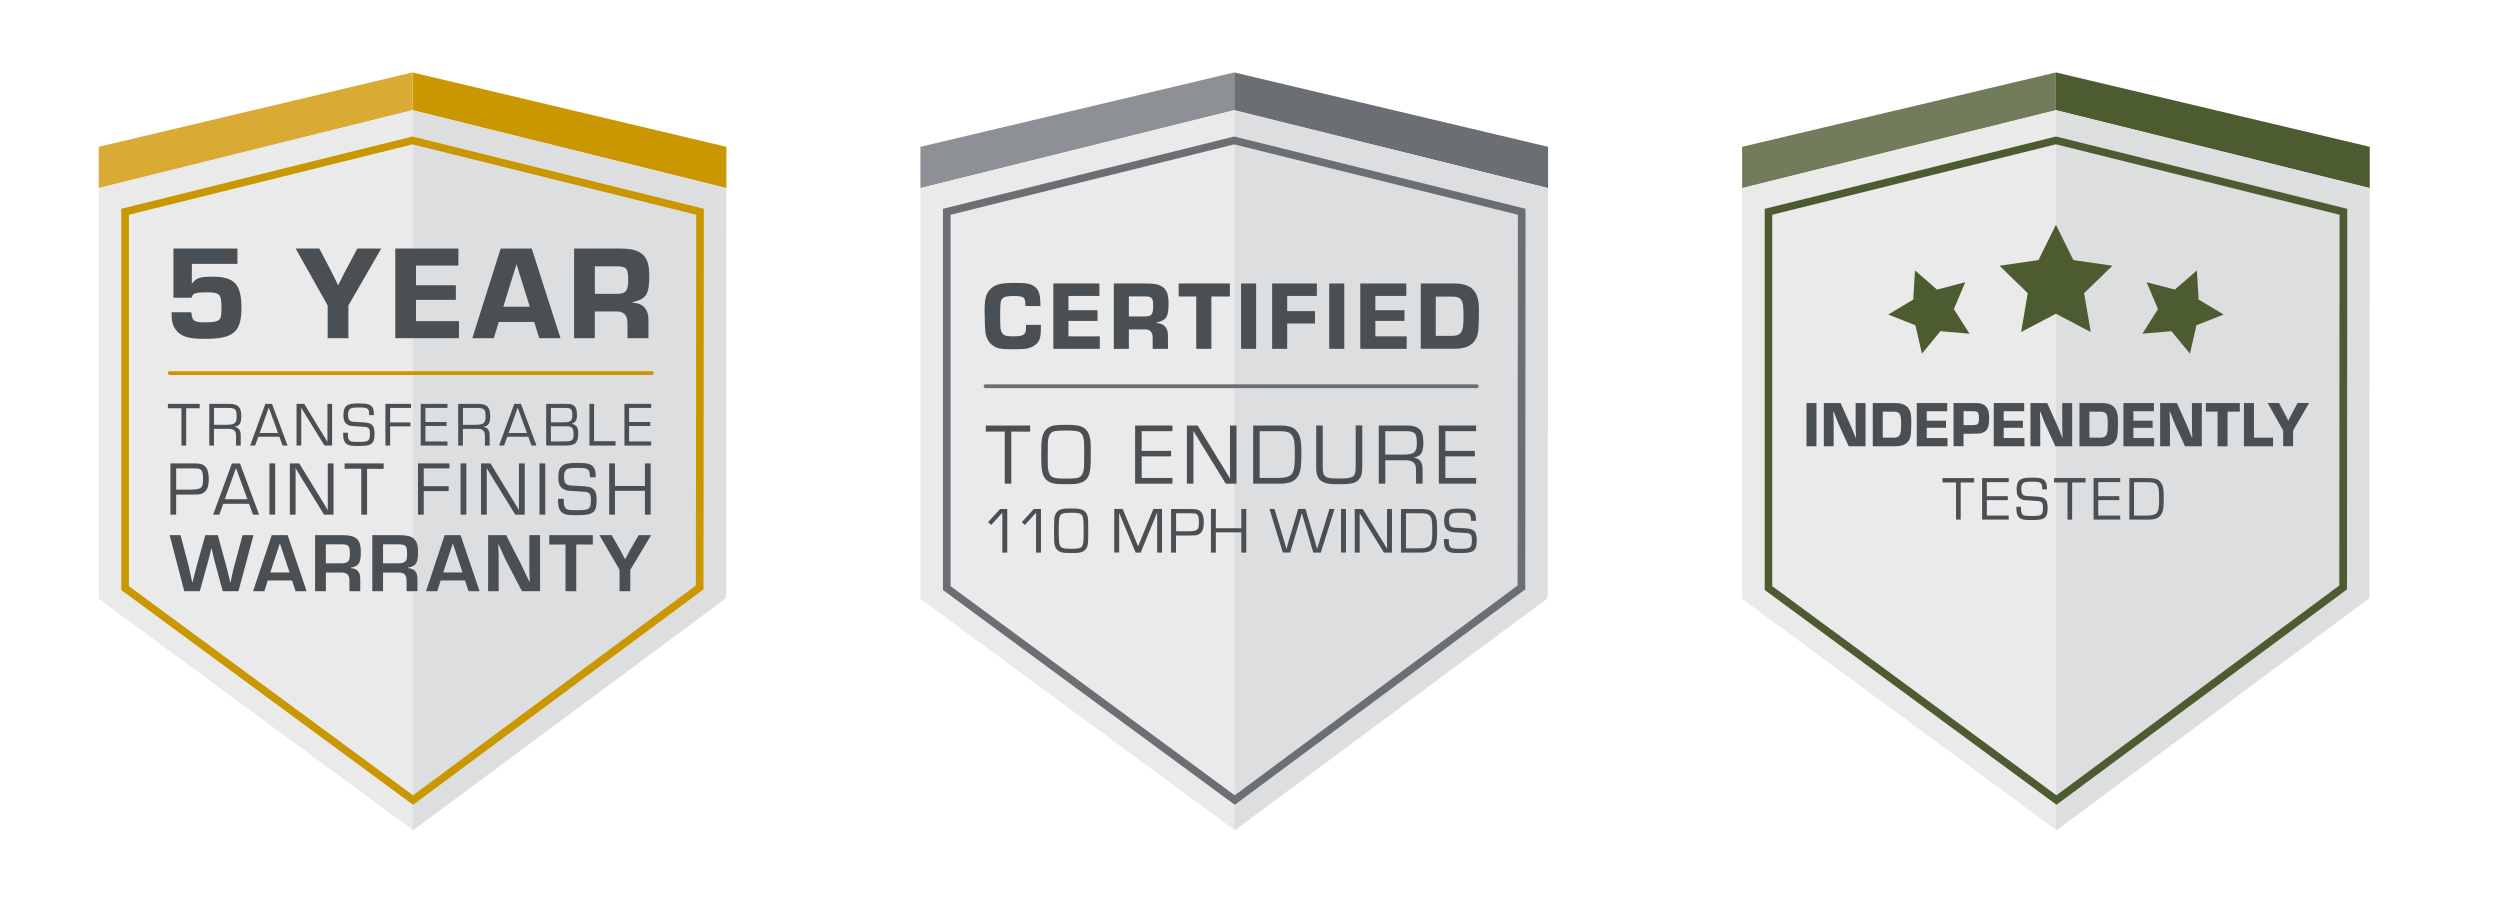 <?xml version="1.0" encoding="utf-8"?>
<!-- Generator: Adobe Illustrator 26.3.1, SVG Export Plug-In . SVG Version: 6.00 Build 0)  -->
<svg version="1.1" id="Layer_1" xmlns="http://www.w3.org/2000/svg" xmlns:xlink="http://www.w3.org/1999/xlink" x="0px" y="0px"
	 viewBox="0 0 451.45 163.01" style="enable-background:new 0 0 451.45 163.01;" xml:space="preserve">
<style type="text/css">
	.st0{clip-path:url(#SVGID_00000150074903807283245690000010227922436660217224_);fill:#6B6F73;}
	.st1{clip-path:url(#SVGID_00000150074903807283245690000010227922436660217224_);fill:#8D9094;}
	.st2{clip-path:url(#SVGID_00000150074903807283245690000010227922436660217224_);fill:#EAEAEB;}
	.st3{clip-path:url(#SVGID_00000150074903807283245690000010227922436660217224_);fill:#DDDEDF;}
	
		.st4{clip-path:url(#SVGID_00000150074903807283245690000010227922436660217224_);fill:none;stroke:#6B6F73;stroke-width:1.378;stroke-miterlimit:10;}
	.st5{clip-path:url(#SVGID_00000150074903807283245690000010227922436660217224_);}
	.st6{clip-path:url(#SVGID_00000170241187635583460640000015406809980276808362_);fill:#4A4F54;}
	
		.st7{clip-path:url(#SVGID_00000170241187635583460640000015406809980276808362_);fill:none;stroke:#6B6F73;stroke-width:0.689;stroke-linecap:round;stroke-miterlimit:10;}
	.st8{clip-path:url(#SVGID_00000096782055198004920350000006261871078398396070_);fill:#4D5B31;}
	.st9{clip-path:url(#SVGID_00000096782055198004920350000006261871078398396070_);fill:#717C5A;}
	.st10{clip-path:url(#SVGID_00000096782055198004920350000006261871078398396070_);fill:#EAEAEB;}
	.st11{clip-path:url(#SVGID_00000096782055198004920350000006261871078398396070_);fill:#DDDEDF;}
	.st12{clip-path:url(#SVGID_00000096782055198004920350000006261871078398396070_);fill:#4A4F54;}
	.st13{clip-path:url(#SVGID_00000096782055198004920350000006261871078398396070_);}
	.st14{clip-path:url(#SVGID_00000108305170603937695720000007352208917268509838_);fill:#4A4F54;}
	.st15{clip-path:url(#SVGID_00000108305170603937695720000007352208917268509838_);fill:#4D5B31;}
	.st16{clip-path:url(#SVGID_00000000910731811826724060000009701776908676301185_);fill:#6B6F73;}
	.st17{clip-path:url(#SVGID_00000000910731811826724060000009701776908676301185_);fill:#8D9094;}
	.st18{clip-path:url(#SVGID_00000000910731811826724060000009701776908676301185_);fill:#EAEAEB;}
	.st19{clip-path:url(#SVGID_00000000910731811826724060000009701776908676301185_);fill:#DDDEDF;}
	
		.st20{clip-path:url(#SVGID_00000000910731811826724060000009701776908676301185_);fill:none;stroke:#6B6F73;stroke-width:1.378;stroke-miterlimit:10;}
	.st21{clip-path:url(#SVGID_00000000910731811826724060000009701776908676301185_);}
	.st22{clip-path:url(#SVGID_00000133523904638528109350000008409387721094246273_);fill:#4A4F54;}
	
		.st23{clip-path:url(#SVGID_00000133523904638528109350000008409387721094246273_);fill:none;stroke:#6B6F73;stroke-width:0.689;stroke-linecap:round;stroke-miterlimit:10;}
	.st24{clip-path:url(#SVGID_00000035519250805201121990000006351933294077669010_);fill:#4D5B31;}
	.st25{clip-path:url(#SVGID_00000035519250805201121990000006351933294077669010_);fill:#717C5A;}
	.st26{clip-path:url(#SVGID_00000035519250805201121990000006351933294077669010_);fill:#EAEAEB;}
	.st27{clip-path:url(#SVGID_00000035519250805201121990000006351933294077669010_);fill:#DDDEDF;}
	.st28{clip-path:url(#SVGID_00000035519250805201121990000006351933294077669010_);fill:#4A4F54;}
	.st29{clip-path:url(#SVGID_00000035519250805201121990000006351933294077669010_);}
	.st30{clip-path:url(#SVGID_00000019636958325700531270000011288717187522908350_);fill:#4A4F54;}
	.st31{clip-path:url(#SVGID_00000019636958325700531270000011288717187522908350_);fill:#4D5B31;}
	.st32{clip-path:url(#SVGID_00000102506968956411211270000016731893261707782280_);fill:#CB9700;}
	.st33{clip-path:url(#SVGID_00000102506968956411211270000016731893261707782280_);fill:#D9AB35;}
	.st34{clip-path:url(#SVGID_00000102506968956411211270000016731893261707782280_);fill:#EAEAEB;}
	.st35{clip-path:url(#SVGID_00000102506968956411211270000016731893261707782280_);fill:#DDDEDF;}
	
		.st36{clip-path:url(#SVGID_00000102506968956411211270000016731893261707782280_);fill:none;stroke:#CB9700;stroke-width:1.378;stroke-miterlimit:10;}
	.st37{clip-path:url(#SVGID_00000102506968956411211270000016731893261707782280_);}
	.st38{clip-path:url(#SVGID_00000182520577874014034490000004591842131974754984_);fill:#4A4F54;}
	
		.st39{clip-path:url(#SVGID_00000182520577874014034490000004591842131974754984_);fill:none;stroke:#CB9700;stroke-width:0.689;stroke-linecap:round;stroke-miterlimit:10;}
	.st40{clip-path:url(#SVGID_00000054235653789187273800000017946605795309863607_);fill:#CB9700;}
	.st41{clip-path:url(#SVGID_00000054235653789187273800000017946605795309863607_);fill:#D9AB35;}
	.st42{clip-path:url(#SVGID_00000054235653789187273800000017946605795309863607_);fill:#EAEAEB;}
	.st43{clip-path:url(#SVGID_00000054235653789187273800000017946605795309863607_);fill:#DDDEDF;}
	
		.st44{clip-path:url(#SVGID_00000054235653789187273800000017946605795309863607_);fill:none;stroke:#CB9700;stroke-width:1.378;stroke-miterlimit:10;}
	.st45{clip-path:url(#SVGID_00000054235653789187273800000017946605795309863607_);fill:#4A4F54;}
	.st46{clip-path:url(#SVGID_00000054235653789187273800000017946605795309863607_);}
	.st47{clip-path:url(#SVGID_00000116195083266134584970000009066678168663114406_);fill:#4A4F54;}
	
		.st48{clip-path:url(#SVGID_00000116195083266134584970000009066678168663114406_);fill:none;stroke:#CB9700;stroke-width:0.689;stroke-linecap:round;stroke-miterlimit:10;}
</style>
<g>
	<g id="Artwork_51_00000138547783552230036760000006815664669413516706_">
		<g>
			<defs>
				<rect id="SVGID_00000130616100120962289400000015716712541819552178_" x="166.21" y="13.08" width="113.34" height="136.85"/>
			</defs>
			<clipPath id="SVGID_00000183209536792324205340000016130359814598939541_">
				<use xlink:href="#SVGID_00000130616100120962289400000015716712541819552178_"  style="overflow:visible;"/>
			</clipPath>
			<polygon style="clip-path:url(#SVGID_00000183209536792324205340000016130359814598939541_);fill:#6B6F73;" points="
				222.87,13.08 222.87,19.9 279.55,33.97 279.55,26.51 			"/>
			<polygon style="clip-path:url(#SVGID_00000183209536792324205340000016130359814598939541_);fill:#8D9094;" points="
				222.87,13.08 166.21,26.51 166.21,33.97 222.87,19.9 			"/>
			<polygon style="clip-path:url(#SVGID_00000183209536792324205340000016130359814598939541_);fill:#EAEAEB;" points="
				166.21,33.97 166.21,108.15 222.87,149.85 222.87,19.9 			"/>
			<polygon style="clip-path:url(#SVGID_00000183209536792324205340000016130359814598939541_);fill:#DDDEDF;" points="
				222.87,149.85 222.98,149.93 279.49,108.02 279.55,33.97 222.87,19.9 			"/>
			
				<polygon style="clip-path:url(#SVGID_00000183209536792324205340000016130359814598939541_);fill:none;stroke:#6B6F73;stroke-width:1.378;stroke-miterlimit:10;" points="
				170.97,38.24 170.97,106.2 222.97,144.47 274.74,106.08 274.79,38.24 222.87,25.36 			"/>
			<g style="clip-path:url(#SVGID_00000183209536792324205340000016130359814598939541_);">
				<defs>
					<rect id="SVGID_00000085942173781326195510000017620588882433780918_" x="166.21" y="13.08" width="113.34" height="136.85"/>
				</defs>
				<clipPath id="SVGID_00000078013612675332617110000015241918578748365456_">
					<use xlink:href="#SVGID_00000085942173781326195510000017620588882433780918_"  style="overflow:visible;"/>
				</clipPath>
				<path style="clip-path:url(#SVGID_00000078013612675332617110000015241918578748365456_);fill:#4A4F54;" d="M187.97,58.65v0.37
					c0,1.89-0.19,2.55-0.92,3.18c-0.41,0.35-1.04,0.65-1.65,0.76c-0.39,0.07-1.36,0.11-2.56,0.11c-2.25,0-2.88-0.14-3.75-0.83
					c-0.58-0.46-1.03-1.29-1.13-2.16c-0.09-0.76-0.16-2.32-0.16-3.96c0-2.19,0.27-3.17,1.06-3.93c0.92-0.88,1.82-1.1,4.63-1.1
					c1.65,0,2.19,0.07,2.85,0.37c0.81,0.37,1.26,0.99,1.43,2.02c0.07,0.39,0.09,0.69,0.12,1.79h-2.71
					c-0.02-0.85-0.05-1.03-0.19-1.29c-0.23-0.41-0.69-0.53-1.93-0.53c-1.17,0-1.72,0.12-2.03,0.44c-0.37,0.39-0.42,0.78-0.42,3.29
					c0,2.03,0.05,2.46,0.32,2.92c0.27,0.48,0.8,0.64,2.05,0.64c1.33,0,1.91-0.18,2.14-0.65c0.14-0.28,0.16-0.46,0.16-1.2v-0.23
					H187.97z"/>
				<polygon style="clip-path:url(#SVGID_00000078013612675332617110000015241918578748365456_);fill:#4A4F54;" points="
					192.94,56.02 198.19,56.02 198.19,57.95 192.94,57.95 192.94,60.74 198.6,60.74 198.6,62.99 190.21,62.99 190.21,51.19 
					198.53,51.19 198.53,53.44 192.94,53.44 				"/>
				<path style="clip-path:url(#SVGID_00000078013612675332617110000015241918578748365456_);fill:#4A4F54;" d="M201.13,51.19H207
					c1.22,0,2.02,0.12,2.57,0.41c1.04,0.51,1.45,1.41,1.45,3.17c0,2.46-0.37,3.06-2.18,3.47v0.09c1.4,0.09,2.09,0.87,2.07,2.32v2.35
					h-2.76v-1.84c0.04-1.19-0.46-1.72-1.54-1.68h-2.76v3.52h-2.72V51.19z M206.68,57.15c1.27,0,1.56-0.35,1.56-1.93
					c0-1.42-0.25-1.7-1.56-1.7h-2.83v3.63H206.68z"/>
				<polygon style="clip-path:url(#SVGID_00000078013612675332617110000015241918578748365456_);fill:#4A4F54;" points="
					218.75,62.99 216.02,62.99 216.02,53.54 212.84,53.54 212.84,51.19 222.09,51.19 222.09,53.54 218.75,53.54 				"/>
				
					<rect x="224.11" y="51.19" style="clip-path:url(#SVGID_00000078013612675332617110000015241918578748365456_);fill:#4A4F54;" width="2.72" height="11.8"/>
				<polygon style="clip-path:url(#SVGID_00000078013612675332617110000015241918578748365456_);fill:#4A4F54;" points="
					232.44,56.18 237.46,56.18 237.46,58.42 232.44,58.42 232.44,62.99 229.72,62.99 229.72,51.19 237.8,51.19 237.8,53.44 
					232.44,53.44 				"/>
				
					<rect x="240.03" y="51.19" style="clip-path:url(#SVGID_00000078013612675332617110000015241918578748365456_);fill:#4A4F54;" width="2.72" height="11.8"/>
				<polygon style="clip-path:url(#SVGID_00000078013612675332617110000015241918578748365456_);fill:#4A4F54;" points="
					248.36,56.02 253.62,56.02 253.62,57.95 248.36,57.95 248.36,60.74 254.02,60.74 254.02,62.99 245.64,62.99 245.64,51.19 
					253.95,51.19 253.95,53.44 248.36,53.44 				"/>
				<path style="clip-path:url(#SVGID_00000078013612675332617110000015241918578748365456_);fill:#4A4F54;" d="M256.55,51.19h6
					c3.18,0,4.51,1.36,4.51,4.65c0,3.38-0.09,4.37-0.46,5.18c-0.66,1.38-1.86,1.96-4.1,1.96h-5.94V51.19z M262.14,60.65
					c0.94,0,1.42-0.19,1.73-0.69c0.32-0.5,0.41-1.15,0.41-2.97c0-1.7-0.09-2.37-0.39-2.81c-0.28-0.44-0.76-0.62-1.68-0.62h-2.94
					v7.09H262.14z"/>
				<polygon style="clip-path:url(#SVGID_00000078013612675332617110000015241918578748365456_);fill:#4A4F54;" points="
					181.89,99.79 181,99.79 181,92.58 178.98,94.81 178.43,94.28 180.6,91.91 181.89,91.91 				"/>
				<polygon style="clip-path:url(#SVGID_00000078013612675332617110000015241918578748365456_);fill:#4A4F54;" points="
					187.98,99.79 187.09,99.79 187.09,92.58 185.07,94.81 184.52,94.28 186.69,91.91 187.98,91.91 				"/>
				<path style="clip-path:url(#SVGID_00000078013612675332617110000015241918578748365456_);fill:#4A4F54;" d="M195.7,92.2
					c0.34,0.21,0.63,0.64,0.71,1.1c0.09,0.5,0.11,0.77,0.11,2.55c0,2.4-0.04,2.68-0.37,3.21c-0.24,0.37-0.59,0.59-1.12,0.72
					c-0.31,0.07-0.73,0.09-1.59,0.09c-1.37,0-1.78-0.07-2.28-0.37c-0.34-0.21-0.63-0.64-0.71-1.1c-0.09-0.51-0.11-0.76-0.11-2.62
					c0-2.31,0.04-2.61,0.37-3.14c0.24-0.37,0.59-0.59,1.12-0.72c0.29-0.07,0.74-0.1,1.6-0.1C194.81,91.83,195.21,91.89,195.7,92.2
					 M191.41,93.18c-0.18,0.38-0.22,0.89-0.22,2.64c0,1.83,0.04,2.33,0.22,2.7c0.21,0.46,0.65,0.58,2.03,0.58s1.81-0.12,2.02-0.58
					c0.19-0.38,0.22-0.87,0.22-2.68c0-1.79-0.04-2.29-0.22-2.67c-0.21-0.45-0.65-0.58-2.02-0.58
					C192.05,92.6,191.62,92.72,191.41,93.18"/>
				<path style="clip-path:url(#SVGID_00000078013612675332617110000015241918578748365456_);fill:#4A4F54;" d="M209.85,99.79h-0.89
					v-6.3v-0.47v-0.24l0.01-0.24h-0.02c-0.04,0.12-0.07,0.2-0.11,0.29c-0.05,0.11-0.06,0.13-0.18,0.44l-2.68,6.52h-0.9l-2.68-6.43
					l-0.15-0.37l-0.07-0.19l-0.07-0.18h-0.02l0.01,0.21v0.22v0.42v6.3h-0.89v-7.87h1.53l2.1,5.1l0.33,0.81l0.17,0.41l0.17,0.41h0.02
					l0.16-0.41l0.17-0.41l0.33-0.81l2.09-5.1h1.56V99.79z"/>
				<path style="clip-path:url(#SVGID_00000078013612675332617110000015241918578748365456_);fill:#4A4F54;" d="M211.48,91.92h3.29
					c1.02,0,1.3,0.04,1.65,0.19c0.65,0.28,0.96,0.99,0.96,2.24c0,1.18-0.29,1.84-0.96,2.16c-0.37,0.18-0.42,0.18-1.78,0.2h-2.28
					v3.08h-0.89V91.92z M214.47,95.94c1.75,0,2.03-0.21,2.03-1.55c0-1.03-0.12-1.42-0.48-1.58c-0.24-0.11-0.33-0.12-1.26-0.13h-2.38
					v3.26H214.47z"/>
				<polygon style="clip-path:url(#SVGID_00000078013612675332617110000015241918578748365456_);fill:#4A4F54;" points="
					225.05,99.79 224.16,99.79 224.16,96.13 219.56,96.13 219.56,99.79 218.67,99.79 218.67,91.91 219.56,91.91 219.56,95.39 
					224.16,95.39 224.16,91.91 225.05,91.91 				"/>
				<path style="clip-path:url(#SVGID_00000078013612675332617110000015241918578748365456_);fill:#4A4F54;" d="M238.51,99.79h-1.35
					l-1.65-5.67c-0.15-0.5-0.23-0.8-0.27-0.92l-0.14-0.5h-0.01l-0.11,0.35l-0.1,0.35l-0.21,0.71l-1.69,5.67h-1.32l-2.42-7.87h0.91
					l1.7,5.65l0.22,0.77c0.05,0.17,0.11,0.33,0.22,0.77h0.02l0.11-0.38l0.11-0.39l0.22-0.76l1.68-5.67h1.31l1.66,5.67l0.22,0.77
					l0.11,0.38l0.11,0.38h0.02l0.11-0.39l0.12-0.38l0.24-0.78l1.74-5.64h0.92L238.51,99.79z"/>
				
					<rect x="242.16" y="91.91" style="clip-path:url(#SVGID_00000078013612675332617110000015241918578748365456_);fill:#4A4F54;" width="0.89" height="7.87"/>
				<polygon style="clip-path:url(#SVGID_00000078013612675332617110000015241918578748365456_);fill:#4A4F54;" points="
					251.36,99.79 249.91,99.79 246.6,94.43 246.07,93.54 245.8,93.11 245.54,92.67 245.52,92.67 245.53,92.97 245.53,93.26 
					245.53,93.85 245.53,99.79 244.64,99.79 244.64,91.91 246.09,91.91 248.96,96.61 249.72,97.84 250.1,98.45 250.46,99.07 
					250.48,99.07 250.47,98.77 250.47,98.48 250.47,97.89 250.47,91.91 251.36,91.91 				"/>
				<path style="clip-path:url(#SVGID_00000078013612675332617110000015241918578748365456_);fill:#4A4F54;" d="M252.99,91.92h3.64
					c1.15,0,1.78,0.2,2.21,0.68c0.52,0.6,0.68,1.3,0.68,2.92c0,1.92-0.08,2.57-0.39,3.14c-0.31,0.55-0.71,0.86-1.35,1
					c-0.35,0.08-0.71,0.13-0.93,0.13h-3.86V91.92z M256.44,99.02c0.86,0,1.48-0.18,1.75-0.5c0.34-0.42,0.45-1,0.45-2.51
					c0-1.9-0.07-2.35-0.41-2.81c-0.28-0.38-0.73-0.52-1.59-0.52h-2.75v6.34H256.44z"/>
				<path style="clip-path:url(#SVGID_00000078013612675332617110000015241918578748365456_);fill:#4A4F54;" d="M265.64,94.05
					c0-0.58-0.04-0.8-0.17-1.02c-0.21-0.34-0.58-0.44-1.64-0.44c-1.23,0-1.64,0.07-1.89,0.35c-0.19,0.21-0.28,0.54-0.28,1.04
					c0,0.71,0.17,1.06,0.57,1.22c0.26,0.09,0.32,0.11,1.63,0.16c1.45,0.07,1.89,0.15,2.24,0.44c0.41,0.32,0.57,0.8,0.57,1.75
					c0,1.07-0.19,1.64-0.66,1.95c-0.45,0.28-1,0.37-2.61,0.37c-1.1,0-1.46-0.06-1.92-0.32c-0.31-0.18-0.55-0.55-0.64-0.96
					c-0.07-0.34-0.09-0.57-0.11-1.24h0.89c0.01,0.85,0.02,1,0.18,1.29c0.21,0.4,0.47,0.46,1.89,0.46c1.9,0,2.1-0.17,2.1-1.63
					c0-0.66-0.13-0.97-0.48-1.11c-0.22-0.09-0.22-0.09-1.66-0.18c-1.46-0.07-1.57-0.09-1.96-0.27c-0.64-0.32-0.9-0.85-0.9-1.84
					c0-0.92,0.19-1.48,0.59-1.78c0.45-0.35,1.02-0.46,2.36-0.46c1.49,0,2.09,0.15,2.45,0.65c0.25,0.33,0.34,0.73,0.34,1.44v0.13
					H265.64z"/>
				<polygon style="clip-path:url(#SVGID_00000078013612675332617110000015241918578748365456_);fill:#4A4F54;" points="
					182.62,87.34 181.44,87.34 181.44,77.94 178.02,77.94 178.02,76.84 186.02,76.84 186.02,77.95 182.62,77.94 				"/>
				<path style="clip-path:url(#SVGID_00000078013612675332617110000015241918578748365456_);fill:#4A4F54;" d="M195.35,77.07
					c0.9,0.38,1.37,1.15,1.56,2.5c0.05,0.47,0.06,0.72,0.06,2.06c0,2.46-0.02,2.82-0.19,3.62c-0.19,0.93-0.65,1.53-1.4,1.84
					c-0.66,0.28-1.2,0.35-2.74,0.35c-1.84,0-2.35-0.06-3.02-0.35c-0.75-0.33-1.2-0.91-1.4-1.84c-0.17-0.82-0.19-1.17-0.19-3.61
					c0-2.19,0.09-2.8,0.52-3.61c0.35-0.63,0.96-1.04,1.84-1.21c0.38-0.06,1.2-0.11,2.11-0.11C194.1,76.73,194.73,76.8,195.35,77.07
					 M189.74,78.25c-0.31,0.36-0.46,0.83-0.52,1.72c-0.02,0.22-0.02,0.22-0.02,2.11c0,2.17,0,2.17,0.09,2.77
					c0.11,0.72,0.39,1.16,0.88,1.35c0.42,0.17,0.87,0.22,2.27,0.22c1.92,0,2.44-0.09,2.8-0.5c0.31-0.36,0.46-0.83,0.52-1.72
					c0.02-0.22,0.02-0.22,0.02-2.12c0-2.16,0-2.16-0.09-2.76c-0.11-0.72-0.39-1.16-0.88-1.35c-0.42-0.17-0.88-0.22-2.27-0.22
					C190.62,77.75,190.11,77.84,189.74,78.25"/>
				<polygon style="clip-path:url(#SVGID_00000078013612675332617110000015241918578748365456_);fill:#4A4F54;" points="
					206.16,81.42 211.48,81.42 211.48,82.41 206.16,82.41 206.16,86.31 211.72,86.31 211.72,87.34 204.98,87.34 204.98,76.84 
					211.72,76.84 211.72,77.86 206.16,77.86 				"/>
				<polygon style="clip-path:url(#SVGID_00000078013612675332617110000015241918578748365456_);fill:#4A4F54;" points="
					223.29,87.34 221.35,87.34 216.94,80.19 216.23,79.01 215.87,78.43 215.53,77.84 215.5,77.84 215.51,78.24 215.51,78.63 
					215.51,79.42 215.51,87.34 214.33,87.34 214.33,76.84 216.27,76.84 220.09,83.1 221.1,84.74 221.6,85.56 222.09,86.38 
					222.12,86.38 222.11,85.98 222.11,85.59 222.11,84.8 222.11,76.84 223.29,76.84 				"/>
				<path style="clip-path:url(#SVGID_00000078013612675332617110000015241918578748365456_);fill:#4A4F54;" d="M226.3,76.84h4.85
					c1.53,0,2.38,0.27,2.94,0.91c0.69,0.8,0.91,1.73,0.91,3.89c0,2.57-0.11,3.43-0.52,4.19c-0.41,0.74-0.95,1.15-1.79,1.34
					c-0.47,0.11-0.95,0.17-1.24,0.17h-5.15V76.84z M230.89,86.31c1.15,0,1.97-0.24,2.33-0.66c0.46-0.57,0.6-1.34,0.6-3.35
					c0-2.53-0.1-3.13-0.55-3.75c-0.38-0.5-0.98-0.69-2.13-0.69h-3.67v8.45H230.89z"/>
				<path style="clip-path:url(#SVGID_00000078013612675332617110000015241918578748365456_);fill:#4A4F54;" d="M246,76.84v7.35
					c0,1.26-0.13,1.79-0.54,2.31c-0.61,0.74-1.39,0.94-3.7,0.94c-1.4,0-1.98-0.06-2.52-0.27c-1.2-0.44-1.56-1.15-1.56-2.99v-7.35
					h1.18v7.35c0,0.83,0.06,1.27,0.22,1.54c0.31,0.54,0.93,0.69,2.61,0.69c2.8,0,3.12-0.24,3.12-2.24v-7.35H246z"/>
				<path style="clip-path:url(#SVGID_00000078013612675332617110000015241918578748365456_);fill:#4A4F54;" d="M248.97,76.84h4.99
					c2.25,0,3.07,0.8,3.07,3.02c0,1.91-0.41,2.54-1.81,2.77v0.02c1.09,0.06,1.68,0.79,1.67,2.03v2.66h-1.18v-2.39
					c0.03-1.34-0.57-1.87-1.98-1.83h-3.57v4.22h-1.18V76.84z M253.57,82.09c1.73,0,2.28-0.46,2.28-1.87c0-1.09-0.06-1.54-0.28-1.84
					c-0.24-0.35-0.76-0.52-1.59-0.52h-3.83v4.23H253.57z"/>
				<polygon style="clip-path:url(#SVGID_00000078013612675332617110000015241918578748365456_);fill:#4A4F54;" points="261,81.42 
					266.33,81.42 266.33,82.41 261,82.41 261,86.31 266.56,86.31 266.56,87.34 259.82,87.34 259.82,76.84 266.56,76.84 
					266.56,77.86 261,77.86 				"/>
				
					<line style="clip-path:url(#SVGID_00000078013612675332617110000015241918578748365456_);fill:none;stroke:#6B6F73;stroke-width:0.689;stroke-linecap:round;stroke-miterlimit:10;" x1="177.97" y1="69.75" x2="266.67" y2="69.75"/>
			</g>
		</g>
	</g>
	<g id="Artwork_63_00000122718710772775907410000002924771144105505673_">
		<g>
			<defs>
				<rect id="SVGID_00000150810424925419020930000017468198832934372231_" x="314.59" y="13.08" width="113.34" height="136.85"/>
			</defs>
			<clipPath id="SVGID_00000035492152298688334460000006319883163084464273_">
				<use xlink:href="#SVGID_00000150810424925419020930000017468198832934372231_"  style="overflow:visible;"/>
			</clipPath>
			<polygon style="clip-path:url(#SVGID_00000035492152298688334460000006319883163084464273_);fill:#4D5B31;" points="
				371.26,13.08 371.26,19.9 427.93,33.97 427.93,26.51 			"/>
			<polygon style="clip-path:url(#SVGID_00000035492152298688334460000006319883163084464273_);fill:#717C5A;" points="
				371.26,13.08 314.59,26.51 314.59,33.97 371.26,19.9 			"/>
			<polygon style="clip-path:url(#SVGID_00000035492152298688334460000006319883163084464273_);fill:#EAEAEB;" points="
				314.59,33.97 314.59,108.15 371.26,149.85 371.26,19.9 			"/>
			<polygon style="clip-path:url(#SVGID_00000035492152298688334460000006319883163084464273_);fill:#DDDEDF;" points="
				371.26,149.85 371.36,149.93 427.87,108.02 427.93,33.97 371.26,19.9 			"/>
			<path style="clip-path:url(#SVGID_00000035492152298688334460000006319883163084464273_);fill:#4D5B31;" d="M371.36,145.32
				l-52.69-38.78V37.71l52.59-13.06l0.17,0.04l52.44,13.02l-0.05,68.72l-0.28,0.21L371.36,145.32z M320.04,105.85l51.31,37.76
				l51.08-37.88l0.05-66.95l-51.23-12.72l-51.22,12.72V105.85z"/>
			
				<rect x="326.22" y="72.78" style="clip-path:url(#SVGID_00000035492152298688334460000006319883163084464273_);fill:#4A4F54;" width="1.8" height="7.81"/>
			<g style="clip-path:url(#SVGID_00000035492152298688334460000006319883163084464273_);">
				<defs>
					<rect id="SVGID_00000100345583855458170700000009381417368233765264_" x="314.59" y="13.08" width="113.34" height="136.85"/>
				</defs>
				<clipPath id="SVGID_00000029731765885733834600000009436719354226201473_">
					<use xlink:href="#SVGID_00000100345583855458170700000009381417368233765264_"  style="overflow:visible;"/>
				</clipPath>
				<path style="clip-path:url(#SVGID_00000029731765885733834600000009436719354226201473_);fill:#4A4F54;" d="M336.88,80.59h-3.04
					l-1.72-3.78c-0.21-0.47-0.32-0.73-0.75-1.86l-0.25-0.62h-0.07c0.05,1.08,0.07,1.9,0.07,2.48v3.78h-1.77v-7.81h3.02l1.63,3.62
					c0.36,0.81,0.39,0.87,0.82,1.96l0.27,0.64h0.07l-0.02-0.61c-0.05-0.88-0.05-0.98-0.05-1.81v-3.79h1.79V80.59z"/>
				<path style="clip-path:url(#SVGID_00000029731765885733834600000009436719354226201473_);fill:#4A4F54;" d="M338.18,72.78h3.97
					c2.11,0,2.99,0.9,2.99,3.08c0,2.24-0.06,2.89-0.3,3.43c-0.43,0.91-1.23,1.3-2.72,1.3h-3.93V72.78z M341.88,79.04
					c0.62,0,0.94-0.13,1.15-0.46c0.21-0.33,0.27-0.76,0.27-1.97c0-1.12-0.06-1.57-0.26-1.86c-0.19-0.29-0.5-0.41-1.11-0.41h-1.94
					v4.69H341.88z"/>
				<polygon style="clip-path:url(#SVGID_00000029731765885733834600000009436719354226201473_);fill:#4A4F54;" points="
					347.93,75.97 351.41,75.97 351.41,77.25 347.93,77.25 347.93,79.1 351.68,79.1 351.68,80.59 346.13,80.59 346.13,72.78 
					351.63,72.78 351.63,74.26 347.93,74.26 				"/>
				<path style="clip-path:url(#SVGID_00000029731765885733834600000009436719354226201473_);fill:#4A4F54;" d="M352.77,72.78h3.1
					c1.01,0,1.01,0,1.26,0.01c0.75,0.03,1.36,0.35,1.69,0.87c0.28,0.45,0.38,0.96,0.38,1.95c0,1.18-0.2,1.85-0.66,2.22
					c-0.34,0.28-0.77,0.44-1.24,0.46c-0.07,0.01-0.32,0.01-1.24,0.03h-1.49v2.26h-1.8V72.78z M356.07,76.77
					c1.12,0,1.29-0.15,1.29-1.22c0-0.8-0.09-1.07-0.43-1.21c-0.19-0.07-0.27-0.08-0.77-0.08h-1.58v2.51H356.07z"/>
				<polygon style="clip-path:url(#SVGID_00000029731765885733834600000009436719354226201473_);fill:#4A4F54;" points="
					361.83,75.97 365.3,75.97 365.3,77.25 361.83,77.25 361.83,79.1 365.57,79.1 365.57,80.59 360.03,80.59 360.03,72.78 
					365.53,72.78 365.53,74.26 361.83,74.26 				"/>
				<path style="clip-path:url(#SVGID_00000029731765885733834600000009436719354226201473_);fill:#4A4F54;" d="M374.19,80.59h-3.04
					l-1.72-3.78c-0.21-0.47-0.32-0.73-0.75-1.86l-0.25-0.62h-0.07c0.05,1.08,0.07,1.9,0.07,2.48v3.78h-1.77v-7.81h3.02l1.63,3.62
					c0.36,0.81,0.39,0.87,0.82,1.96l0.27,0.64h0.07l-0.02-0.61c-0.05-0.88-0.05-0.98-0.05-1.81v-3.79h1.79V80.59z"/>
				<path style="clip-path:url(#SVGID_00000029731765885733834600000009436719354226201473_);fill:#4A4F54;" d="M375.5,72.78h3.97
					c2.11,0,2.99,0.9,2.99,3.08c0,2.24-0.06,2.89-0.3,3.43c-0.43,0.91-1.23,1.3-2.72,1.3h-3.93V72.78z M379.2,79.04
					c0.62,0,0.94-0.13,1.15-0.46c0.21-0.33,0.27-0.76,0.27-1.97c0-1.12-0.06-1.57-0.26-1.86c-0.19-0.29-0.5-0.41-1.11-0.41h-1.94
					v4.69H379.2z"/>
				<polygon style="clip-path:url(#SVGID_00000029731765885733834600000009436719354226201473_);fill:#4A4F54;" points="
					385.25,75.97 388.72,75.97 388.72,77.25 385.25,77.25 385.25,79.1 388.99,79.1 388.99,80.59 383.45,80.59 383.45,72.78 
					388.95,72.78 388.95,74.26 385.25,74.26 				"/>
				<path style="clip-path:url(#SVGID_00000029731765885733834600000009436719354226201473_);fill:#4A4F54;" d="M397.61,80.59h-3.04
					l-1.72-3.78c-0.21-0.47-0.32-0.73-0.75-1.86l-0.25-0.62h-0.07c0.05,1.08,0.07,1.9,0.07,2.48v3.78h-1.77v-7.81h3.02l1.63,3.62
					c0.36,0.81,0.39,0.87,0.82,1.96l0.27,0.64h0.07l-0.02-0.61c-0.05-0.88-0.05-0.98-0.05-1.81v-3.79h1.79V80.59z"/>
				<polygon style="clip-path:url(#SVGID_00000029731765885733834600000009436719354226201473_);fill:#4A4F54;" points="
					402.25,80.59 400.45,80.59 400.45,74.33 398.34,74.33 398.34,72.78 404.47,72.78 404.47,74.33 402.25,74.33 				"/>
				<polygon style="clip-path:url(#SVGID_00000029731765885733834600000009436719354226201473_);fill:#4A4F54;" points="
					407.02,79.03 410.47,79.03 410.47,80.59 405.21,80.59 405.21,72.78 407.02,72.78 				"/>
				<path style="clip-path:url(#SVGID_00000029731765885733834600000009436719354226201473_);fill:#4A4F54;" d="M414.09,77.74v2.84
					h-1.8v-2.84l-2.79-4.96h2.06l0.94,1.78c0.12,0.22,0.2,0.39,0.52,1.03l0.16,0.35h0.05l0.18-0.35c0.3-0.61,0.38-0.76,0.53-1.03
					l0.95-1.78h2.08L414.09,77.74z"/>
				<polygon style="clip-path:url(#SVGID_00000029731765885733834600000009436719354226201473_);fill:#4A4F54;" points="
					354.06,93.83 353.22,93.83 353.22,87.12 350.78,87.12 350.78,86.33 356.49,86.33 356.49,87.13 354.06,87.12 				"/>
				<polygon style="clip-path:url(#SVGID_00000029731765885733834600000009436719354226201473_);fill:#4A4F54;" points="
					358.78,89.6 362.57,89.6 362.57,90.31 358.78,90.31 358.78,93.1 362.74,93.1 362.74,93.83 357.93,93.83 357.93,86.33 
					362.74,86.33 362.74,87.06 358.78,87.06 				"/>
				<path style="clip-path:url(#SVGID_00000029731765885733834600000009436719354226201473_);fill:#4A4F54;" d="M368.79,88.37
					c0-0.55-0.03-0.76-0.16-0.97c-0.2-0.33-0.55-0.42-1.56-0.42c-1.17,0-1.56,0.07-1.8,0.34c-0.18,0.2-0.27,0.52-0.27,0.99
					c0,0.67,0.16,1.01,0.54,1.16c0.25,0.09,0.3,0.1,1.55,0.16c1.38,0.07,1.8,0.15,2.13,0.42c0.39,0.3,0.54,0.77,0.54,1.66
					c0,1.02-0.18,1.56-0.63,1.85c-0.43,0.27-0.96,0.35-2.48,0.35c-1.04,0-1.39-0.06-1.83-0.3c-0.29-0.17-0.53-0.53-0.61-0.91
					c-0.07-0.32-0.09-0.54-0.1-1.18h0.84c0.01,0.81,0.02,0.95,0.17,1.22c0.2,0.38,0.45,0.44,1.8,0.44c1.81,0,2-0.16,2-1.55
					c0-0.63-0.12-0.92-0.46-1.06c-0.21-0.09-0.21-0.09-1.58-0.17c-1.39-0.07-1.5-0.09-1.87-0.26c-0.61-0.3-0.85-0.81-0.85-1.75
					c0-0.88,0.18-1.41,0.56-1.7c0.43-0.34,0.97-0.44,2.25-0.44c1.41,0,1.99,0.15,2.34,0.62c0.24,0.31,0.33,0.7,0.33,1.37v0.12
					H368.79z"/>
				<polygon style="clip-path:url(#SVGID_00000029731765885733834600000009436719354226201473_);fill:#4A4F54;" points="
					374.19,93.83 373.35,93.83 373.35,87.12 370.91,87.12 370.91,86.33 376.61,86.33 376.61,87.13 374.19,87.12 				"/>
				<polygon style="clip-path:url(#SVGID_00000029731765885733834600000009436719354226201473_);fill:#4A4F54;" points="378.9,89.6 
					382.7,89.6 382.7,90.31 378.9,90.31 378.9,93.1 382.87,93.1 382.87,93.83 378.06,93.83 378.06,86.33 382.87,86.33 382.87,87.06 
					378.9,87.06 				"/>
				<path style="clip-path:url(#SVGID_00000029731765885733834600000009436719354226201473_);fill:#4A4F54;" d="M384.52,86.33h3.46
					c1.09,0,1.7,0.19,2.1,0.65c0.5,0.57,0.65,1.24,0.65,2.78c0,1.83-0.08,2.45-0.37,2.99c-0.29,0.53-0.68,0.82-1.28,0.96
					c-0.34,0.08-0.68,0.12-0.89,0.12h-3.67V86.33z M387.8,93.1c0.82,0,1.4-0.17,1.66-0.47c0.33-0.4,0.43-0.95,0.43-2.39
					c0-1.81-0.07-2.24-0.39-2.67c-0.27-0.36-0.7-0.49-1.52-0.49h-2.62v6.03H387.8z"/>
				<polygon style="clip-path:url(#SVGID_00000029731765885733834600000009436719354226201473_);fill:#4D5B31;" points="
					371.26,40.59 374.41,46.96 381.45,47.99 376.35,52.95 377.55,59.96 371.26,56.65 364.97,59.96 366.17,52.95 361.08,47.99 
					368.11,46.96 				"/>
				<polygon style="clip-path:url(#SVGID_00000029731765885733834600000009436719354226201473_);fill:#4D5B31;" points="
					396.71,48.84 397.03,54.09 401.54,56.8 396.64,58.73 395.46,63.86 392.11,59.8 386.87,60.26 389.69,55.82 387.64,50.97 
					392.74,52.29 				"/>
				<polygon style="clip-path:url(#SVGID_00000029731765885733834600000009436719354226201473_);fill:#4D5B31;" points="
					345.81,48.84 345.49,54.09 340.98,56.8 345.88,58.73 347.06,63.86 350.41,59.8 355.66,60.26 352.83,55.82 354.88,50.97 
					349.79,52.29 				"/>
			</g>
		</g>
	</g>
	<g id="Artwork_49_00000021083617519596971990000000615192688432580999_">
		<g>
			<defs>
				<rect id="SVGID_00000145016602956223408050000002335978882200242560_" x="17.83" y="13.08" width="113.34" height="136.85"/>
			</defs>
			<clipPath id="SVGID_00000137123119305781889180000001363222435066567078_">
				<use xlink:href="#SVGID_00000145016602956223408050000002335978882200242560_"  style="overflow:visible;"/>
			</clipPath>
			<polygon style="clip-path:url(#SVGID_00000137123119305781889180000001363222435066567078_);fill:#CB9700;" points="74.49,13.08 
				74.49,19.9 131.17,33.97 131.17,26.51 			"/>
			<polygon style="clip-path:url(#SVGID_00000137123119305781889180000001363222435066567078_);fill:#D9AB35;" points="74.49,13.08 
				17.83,26.51 17.83,33.97 74.49,19.9 			"/>
			<polygon style="clip-path:url(#SVGID_00000137123119305781889180000001363222435066567078_);fill:#EAEAEB;" points="17.83,33.97 
				17.83,108.15 74.49,149.85 74.49,19.9 			"/>
			<polygon style="clip-path:url(#SVGID_00000137123119305781889180000001363222435066567078_);fill:#DDDEDF;" points="
				74.49,149.85 74.6,149.93 131.11,108.02 131.17,33.97 74.49,19.9 			"/>
			
				<polygon style="clip-path:url(#SVGID_00000137123119305781889180000001363222435066567078_);fill:none;stroke:#CB9700;stroke-width:1.378;stroke-miterlimit:10;" points="
				22.59,38.24 22.59,106.2 74.59,144.47 126.35,106.08 126.41,38.24 74.49,25.36 			"/>
			<g style="clip-path:url(#SVGID_00000137123119305781889180000001363222435066567078_);">
				<defs>
					<rect id="SVGID_00000142168511241802885060000003991375192484492734_" x="17.83" y="13.08" width="113.34" height="136.85"/>
				</defs>
				<clipPath id="SVGID_00000075150554305573318910000010633155546186179770_">
					<use xlink:href="#SVGID_00000142168511241802885060000003991375192484492734_"  style="overflow:visible;"/>
				</clipPath>
				<path style="clip-path:url(#SVGID_00000075150554305573318910000010633155546186179770_);fill:#4A4F54;" d="M42.88,47.65h-8.23
					l-0.02,3.52h0.07c0.73-0.97,1.41-1.21,3.59-1.21c4.05,0,5.31,1.33,5.31,5.65c0,4.37-1.46,5.58-6.63,5.58
					c-3.06,0-4.44-0.46-5.31-1.77c-0.51-0.75-0.68-1.5-0.68-3.03h3.57c0.15,1.58,0.46,1.82,2.48,1.82c1.5,0,2.14-0.12,2.55-0.49
					c0.34-0.29,0.41-0.73,0.41-2.28c0-2.31-0.32-2.65-2.62-2.65c-2.11,0-2.57,0.17-2.77,0.97h-3.28v-8.88h11.55V47.65z"/>
				<path style="clip-path:url(#SVGID_00000075150554305573318910000010633155546186179770_);fill:#4A4F54;" d="M62.91,55.17v5.9
					h-3.74v-5.9l-5.78-10.29h4.27l1.94,3.69c0.24,0.46,0.41,0.8,1.07,2.14l0.34,0.73h0.1l0.36-0.73c0.63-1.26,0.78-1.58,1.09-2.14
					l1.97-3.69h4.32L62.91,55.17z"/>
				<polygon style="clip-path:url(#SVGID_00000075150554305573318910000010633155546186179770_);fill:#4A4F54;" points="
					75.12,51.51 82.32,51.51 82.32,54.15 75.12,54.15 75.12,57.99 82.88,57.99 82.88,61.07 71.38,61.07 71.38,44.88 82.78,44.88 
					82.78,47.96 75.12,47.96 				"/>
				<path style="clip-path:url(#SVGID_00000075150554305573318910000010633155546186179770_);fill:#4A4F54;" d="M90.07,58.13
					l-0.9,2.94h-3.88l5.12-16.19h5.61l5.19,16.19h-3.83l-0.92-2.94H90.07z M93.27,47.7l-2.38,7.69h4.78L93.27,47.7z"/>
				<path style="clip-path:url(#SVGID_00000075150554305573318910000010633155546186179770_);fill:#4A4F54;" d="M103.68,44.88h8.06
					c1.67,0,2.77,0.17,3.52,0.56c1.43,0.7,1.99,1.94,1.99,4.34c0,3.37-0.51,4.2-2.99,4.76v0.12c1.92,0.12,2.86,1.19,2.84,3.18v3.23
					h-3.79v-2.52c0.05-1.63-0.63-2.35-2.11-2.31h-3.79v4.83h-3.74V44.88z M111.3,53.06c1.75,0,2.14-0.49,2.14-2.64
					c0-1.94-0.34-2.33-2.14-2.33h-3.88v4.98H111.3z"/>
				<polygon style="clip-path:url(#SVGID_00000075150554305573318910000010633155546186179770_);fill:#4A4F54;" points="
					33.62,80.46 32.77,80.46 32.77,73.72 30.32,73.72 30.32,72.93 36.06,72.93 36.06,73.73 33.62,73.72 				"/>
				<path style="clip-path:url(#SVGID_00000075150554305573318910000010633155546186179770_);fill:#4A4F54;" d="M37.79,72.93h3.58
					c1.61,0,2.2,0.58,2.2,2.17c0,1.37-0.29,1.82-1.3,1.99v0.01c0.78,0.05,1.21,0.56,1.2,1.46v1.91h-0.85v-1.72
					c0.02-0.96-0.41-1.34-1.42-1.31h-2.56v3.03h-0.85V72.93z M41.09,76.7c1.24,0,1.64-0.33,1.64-1.34c0-0.78-0.04-1.11-0.2-1.32
					c-0.17-0.25-0.54-0.37-1.14-0.37h-2.74v3.04H41.09z"/>
				<path style="clip-path:url(#SVGID_00000075150554305573318910000010633155546186179770_);fill:#4A4F54;" d="M46.65,78.87
					l-0.58,1.59h-0.9l2.75-7.53h1.2l2.81,7.53h-0.89l-0.59-1.59H46.65z M48.54,73.62l-1.65,4.57h3.32L48.54,73.62z"/>
				<polygon style="clip-path:url(#SVGID_00000075150554305573318910000010633155546186179770_);fill:#4A4F54;" points="
					59.97,80.46 58.59,80.46 55.43,75.33 54.92,74.49 54.66,74.07 54.41,73.65 54.39,73.65 54.4,73.93 54.4,74.21 54.4,74.78 
					54.4,80.46 53.55,80.46 53.55,72.93 54.94,72.93 57.68,77.42 58.41,78.59 58.77,79.18 59.12,79.77 59.14,79.77 59.13,79.49 
					59.13,79.2 59.13,78.64 59.13,72.93 59.97,72.93 				"/>
				<path style="clip-path:url(#SVGID_00000075150554305573318910000010633155546186179770_);fill:#4A4F54;" d="M66.66,74.97
					c0-0.55-0.03-0.77-0.16-0.97c-0.2-0.33-0.55-0.42-1.57-0.42c-1.17,0-1.57,0.07-1.81,0.34c-0.18,0.2-0.27,0.52-0.27,0.99
					c0,0.68,0.16,1.02,0.54,1.16c0.25,0.09,0.3,0.1,1.56,0.16c1.39,0.07,1.81,0.15,2.14,0.42c0.39,0.31,0.54,0.77,0.54,1.67
					c0,1.03-0.18,1.57-0.63,1.86c-0.43,0.27-0.96,0.35-2.49,0.35c-1.05,0-1.4-0.06-1.84-0.3c-0.29-0.17-0.53-0.53-0.61-0.91
					c-0.07-0.33-0.09-0.54-0.1-1.19h0.85c0.01,0.81,0.02,0.96,0.17,1.23c0.2,0.38,0.45,0.44,1.81,0.44c1.82,0,2.01-0.16,2.01-1.56
					c0-0.63-0.12-0.93-0.46-1.06c-0.21-0.09-0.21-0.09-1.59-0.17c-1.4-0.07-1.5-0.09-1.87-0.26c-0.61-0.31-0.86-0.81-0.86-1.76
					c0-0.88,0.18-1.41,0.56-1.7c0.43-0.34,0.97-0.44,2.26-0.44c1.42,0,2,0.15,2.35,0.62c0.24,0.32,0.33,0.7,0.33,1.38v0.12H66.66z"
					/>
				<polygon style="clip-path:url(#SVGID_00000075150554305573318910000010633155546186179770_);fill:#4A4F54;" points="
					70.45,76.28 74.12,76.28 74.12,76.99 70.45,76.99 70.45,80.46 69.6,80.46 69.6,72.93 74.22,72.93 74.22,73.66 70.45,73.66 				
					"/>
				<polygon style="clip-path:url(#SVGID_00000075150554305573318910000010633155546186179770_);fill:#4A4F54;" points="
					76.82,76.21 80.63,76.21 80.63,76.92 76.82,76.92 76.82,79.72 80.8,79.72 80.8,80.46 75.97,80.46 75.97,72.93 80.8,72.93 
					80.8,73.66 76.82,73.66 				"/>
				<path style="clip-path:url(#SVGID_00000075150554305573318910000010633155546186179770_);fill:#4A4F54;" d="M82.74,72.93h3.58
					c1.61,0,2.2,0.58,2.2,2.17c0,1.37-0.29,1.82-1.3,1.99v0.01c0.78,0.05,1.21,0.56,1.2,1.46v1.91h-0.85v-1.72
					c0.02-0.96-0.41-1.34-1.42-1.31h-2.56v3.03h-0.85V72.93z M86.04,76.7c1.24,0,1.64-0.33,1.64-1.34c0-0.78-0.04-1.11-0.2-1.32
					c-0.17-0.25-0.54-0.37-1.14-0.37h-2.74v3.04H86.04z"/>
				<path style="clip-path:url(#SVGID_00000075150554305573318910000010633155546186179770_);fill:#4A4F54;" d="M91.6,78.87
					l-0.58,1.59h-0.9l2.75-7.53h1.2l2.81,7.53h-0.89l-0.59-1.59H91.6z M93.49,73.62l-1.65,4.57h3.32L93.49,73.62z"/>
				<path style="clip-path:url(#SVGID_00000075150554305573318910000010633155546186179770_);fill:#4A4F54;" d="M98.62,72.93h3.33
					c0.96,0,1.24,0.04,1.55,0.23c0.5,0.29,0.69,0.8,0.69,1.78c0,0.94-0.23,1.32-0.96,1.58v0.02c0.9,0.21,1.2,0.64,1.2,1.79
					c0,0.94-0.25,1.56-0.72,1.84c-0.29,0.17-0.82,0.28-1.4,0.28h-3.68V72.93z M101.71,76.25c0.71,0,0.95-0.03,1.2-0.18
					c0.33-0.18,0.44-0.47,0.44-1.17c0-0.65-0.11-0.95-0.43-1.12c-0.18-0.09-0.38-0.11-0.98-0.11h-2.46v2.59H101.71z M101.28,79.72
					c1.25,0,1.55-0.02,1.83-0.15c0.34-0.15,0.47-0.46,0.47-1.16c0-0.72-0.11-1.06-0.39-1.25c-0.27-0.17-0.38-0.18-1.52-0.18h-2.19
					v2.74H101.28z"/>
				<polygon style="clip-path:url(#SVGID_00000075150554305573318910000010633155546186179770_);fill:#4A4F54;" points="
					107.28,79.67 111.15,79.67 111.15,80.46 106.44,80.46 106.44,72.93 107.28,72.93 				"/>
				<polygon style="clip-path:url(#SVGID_00000075150554305573318910000010633155546186179770_);fill:#4A4F54;" points="
					113.6,76.21 117.42,76.21 117.42,76.92 113.6,76.92 113.6,79.72 117.59,79.72 117.59,80.46 112.76,80.46 112.76,72.93 
					117.59,72.93 117.59,73.66 113.6,73.66 				"/>
				<path style="clip-path:url(#SVGID_00000075150554305573318910000010633155546186179770_);fill:#4A4F54;" d="M30.77,83.68h3.87
					c1.19,0,1.53,0.04,1.94,0.22c0.76,0.33,1.12,1.17,1.12,2.64c0,1.39-0.35,2.16-1.12,2.54c-0.43,0.21-0.5,0.21-2.09,0.24h-2.68
					v3.62h-1.04V83.68z M34.28,88.41c2.05,0,2.39-0.25,2.39-1.82c0-1.21-0.14-1.66-0.57-1.86c-0.28-0.13-0.39-0.14-1.49-0.15h-2.8
					v3.83H34.28z"/>
				<path style="clip-path:url(#SVGID_00000075150554305573318910000010633155546186179770_);fill:#4A4F54;" d="M40.31,90.98
					l-0.71,1.96h-1.11l3.38-9.25h1.47l3.45,9.25h-1.1l-0.72-1.96H40.31z M42.62,84.53l-2.03,5.62h4.08L42.62,84.53z"/>
				
					<rect x="48.65" y="83.68" style="clip-path:url(#SVGID_00000075150554305573318910000010633155546186179770_);fill:#4A4F54;" width="1.04" height="9.25"/>
				<polygon style="clip-path:url(#SVGID_00000075150554305573318910000010633155546186179770_);fill:#4A4F54;" points="
					60.23,92.94 58.52,92.94 54.64,86.64 54.02,85.6 53.7,85.08 53.39,84.57 53.36,84.57 53.38,84.92 53.38,85.26 53.38,85.96 
					53.38,92.94 52.34,92.94 52.34,83.68 54.04,83.68 57.42,89.2 58.3,90.65 58.75,91.37 59.18,92.09 59.21,92.09 59.19,91.74 
					59.19,91.4 59.19,90.7 59.19,83.68 60.23,83.68 				"/>
				<polygon style="clip-path:url(#SVGID_00000075150554305573318910000010633155546186179770_);fill:#4A4F54;" points="
					66.28,92.94 65.24,92.94 65.24,84.65 62.23,84.65 62.23,83.68 69.28,83.68 69.28,84.67 66.28,84.65 				"/>
				<polygon style="clip-path:url(#SVGID_00000075150554305573318910000010633155546186179770_);fill:#4A4F54;" points="76.52,87.8 
					81.03,87.8 81.03,88.68 76.52,88.68 76.52,92.94 75.48,92.94 75.48,83.68 81.16,83.68 81.16,84.58 76.52,84.58 				"/>
				
					<rect x="83.17" y="83.68" style="clip-path:url(#SVGID_00000075150554305573318910000010633155546186179770_);fill:#4A4F54;" width="1.04" height="9.25"/>
				<polygon style="clip-path:url(#SVGID_00000075150554305573318910000010633155546186179770_);fill:#4A4F54;" points="
					94.76,92.94 93.05,92.94 89.16,86.64 88.54,85.6 88.22,85.08 87.92,84.57 87.89,84.57 87.9,84.92 87.9,85.26 87.9,85.96 
					87.9,92.94 86.86,92.94 86.86,83.68 88.57,83.68 91.94,89.2 92.83,90.65 93.27,91.37 93.7,92.09 93.73,92.09 93.71,91.74 
					93.71,91.4 93.71,90.7 93.71,83.68 94.76,83.68 				"/>
				
					<rect x="97.42" y="83.68" style="clip-path:url(#SVGID_00000075150554305573318910000010633155546186179770_);fill:#4A4F54;" width="1.04" height="9.25"/>
				<path style="clip-path:url(#SVGID_00000075150554305573318910000010633155546186179770_);fill:#4A4F54;" d="M106.52,86.19
					c0-0.68-0.04-0.94-0.19-1.19c-0.25-0.4-0.68-0.51-1.93-0.51c-1.44,0-1.93,0.08-2.22,0.42c-0.22,0.25-0.33,0.64-0.33,1.22
					c0,0.83,0.19,1.25,0.67,1.43c0.31,0.11,0.37,0.12,1.91,0.19c1.71,0.08,2.22,0.18,2.64,0.51c0.49,0.37,0.67,0.94,0.67,2.05
					c0,1.26-0.22,1.93-0.78,2.29c-0.53,0.33-1.18,0.43-3.07,0.43c-1.29,0-1.72-0.07-2.26-0.37c-0.36-0.21-0.65-0.65-0.75-1.12
					c-0.08-0.4-0.11-0.67-0.12-1.46h1.04c0.01,1,0.03,1.18,0.21,1.51c0.25,0.47,0.56,0.54,2.22,0.54c2.23,0,2.47-0.19,2.47-1.91
					c0-0.78-0.15-1.14-0.57-1.3c-0.26-0.11-0.26-0.11-1.96-0.21c-1.72-0.08-1.85-0.11-2.3-0.32c-0.75-0.37-1.05-1-1.05-2.16
					c0-1.08,0.22-1.73,0.69-2.1c0.53-0.42,1.19-0.54,2.77-0.54c1.75,0,2.46,0.18,2.89,0.76c0.29,0.39,0.4,0.86,0.4,1.69v0.15H106.52
					z"/>
				<polygon style="clip-path:url(#SVGID_00000075150554305573318910000010633155546186179770_);fill:#4A4F54;" points="
					117.5,92.94 116.46,92.94 116.46,88.63 111.05,88.63 111.05,92.94 110.01,92.94 110.01,83.68 111.05,83.68 111.05,87.76 
					116.46,87.76 116.46,83.68 117.5,83.68 				"/>
				<path style="clip-path:url(#SVGID_00000075150554305573318910000010633155546186179770_);fill:#4A4F54;" d="M43.06,106.76h-2.84
					l-1.4-5.19c-0.21-0.77-0.24-0.91-0.59-2.5h-0.08l-0.14,0.62c-0.23,0.96-0.29,1.17-0.49,1.88l-1.44,5.19h-2.81l-2.63-10.12h1.96
					l1.46,5.55c0.14,0.55,0.21,0.87,0.49,2.22l0.15,0.74h0.06c0.33-1.31,0.58-2.29,0.76-2.96l1.55-5.55h2.26l1.52,5.55
					c0.24,0.9,0.26,0.99,0.55,2.22l0.18,0.74h0.06l0.15-0.74c0.27-1.29,0.35-1.62,0.52-2.22l1.49-5.55h1.97L43.06,106.76z"/>
				<path style="clip-path:url(#SVGID_00000075150554305573318910000010633155546186179770_);fill:#4A4F54;" d="M48.36,104.82
					l-0.62,1.94H45.7l3.37-10.12h2.87l3.43,10.12h-1.99l-0.65-1.94H48.36z M50.54,98.12l-1.73,5.25h3.48L50.54,98.12z"/>
				<path style="clip-path:url(#SVGID_00000075150554305573318910000010633155546186179770_);fill:#4A4F54;" d="M56.9,96.64h4.98
					c2.44,0,3.28,0.76,3.28,3.02c0,2.02-0.35,2.57-1.82,2.85v0.08c1.15,0.06,1.73,0.74,1.72,1.97v2.2H63.1v-1.82
					c0.03-1.11-0.44-1.58-1.52-1.55h-2.73v3.37H56.9V96.64z M61.56,101.73c0.61,0,1-0.09,1.23-0.3c0.32-0.26,0.39-0.56,0.39-1.43
					c0-1.43-0.24-1.7-1.49-1.7h-2.85v3.43H61.56z"/>
				<path style="clip-path:url(#SVGID_00000075150554305573318910000010633155546186179770_);fill:#4A4F54;" d="M67.23,96.64h4.98
					c2.44,0,3.28,0.76,3.28,3.02c0,2.02-0.35,2.57-1.82,2.85v0.08c1.15,0.06,1.73,0.74,1.71,1.97v2.2h-1.96v-1.82
					c0.03-1.11-0.44-1.58-1.52-1.55h-2.73v3.37h-1.94V96.64z M71.89,101.73c0.61,0,1-0.09,1.23-0.3c0.32-0.26,0.39-0.56,0.39-1.43
					c0-1.43-0.24-1.7-1.49-1.7h-2.85v3.43H71.89z"/>
				<path style="clip-path:url(#SVGID_00000075150554305573318910000010633155546186179770_);fill:#4A4F54;" d="M79.58,104.82
					l-0.62,1.94h-2.03l3.37-10.12h2.87l3.43,10.12h-1.99l-0.65-1.94H79.58z M81.77,98.12l-1.73,5.25h3.48L81.77,98.12z"/>
				<path style="clip-path:url(#SVGID_00000075150554305573318910000010633155546186179770_);fill:#4A4F54;" d="M97.52,106.76h-3.26
					l-2.9-5.55c-0.18-0.38-0.38-0.79-0.99-2.19l-0.33-0.71h-0.06l0.02,0.65c0.05,0.97,0.05,1.05,0.05,1.99v5.81h-1.91V96.64h3.25
					l2.64,5.13c0.38,0.76,0.5,1.02,1.18,2.47l0.39,0.83h0.06l-0.02-0.65c-0.05-0.94-0.05-1.02-0.05-1.96v-5.83h1.93V106.76z"/>
				<polygon style="clip-path:url(#SVGID_00000075150554305573318910000010633155546186179770_);fill:#4A4F54;" points="
					104.06,106.76 102.12,106.76 102.12,98.33 99.19,98.33 99.19,96.64 107.05,96.64 107.05,98.33 104.06,98.33 				"/>
				<path style="clip-path:url(#SVGID_00000075150554305573318910000010633155546186179770_);fill:#4A4F54;" d="M113.82,102.89v3.87
					h-1.94v-3.87l-3.64-6.25h2.22l1.53,2.67c0.12,0.21,0.24,0.44,0.65,1.23l0.21,0.41h0.05l0.23-0.41c0.38-0.76,0.5-0.96,0.65-1.23
					l1.55-2.67h2.25L113.82,102.89z"/>
				
					<line style="clip-path:url(#SVGID_00000075150554305573318910000010633155546186179770_);fill:none;stroke:#CB9700;stroke-width:0.689;stroke-linecap:round;stroke-miterlimit:10;" x1="30.66" y1="67.37" x2="117.7" y2="67.37"/>
			</g>
		</g>
	</g>
</g>
</svg>
